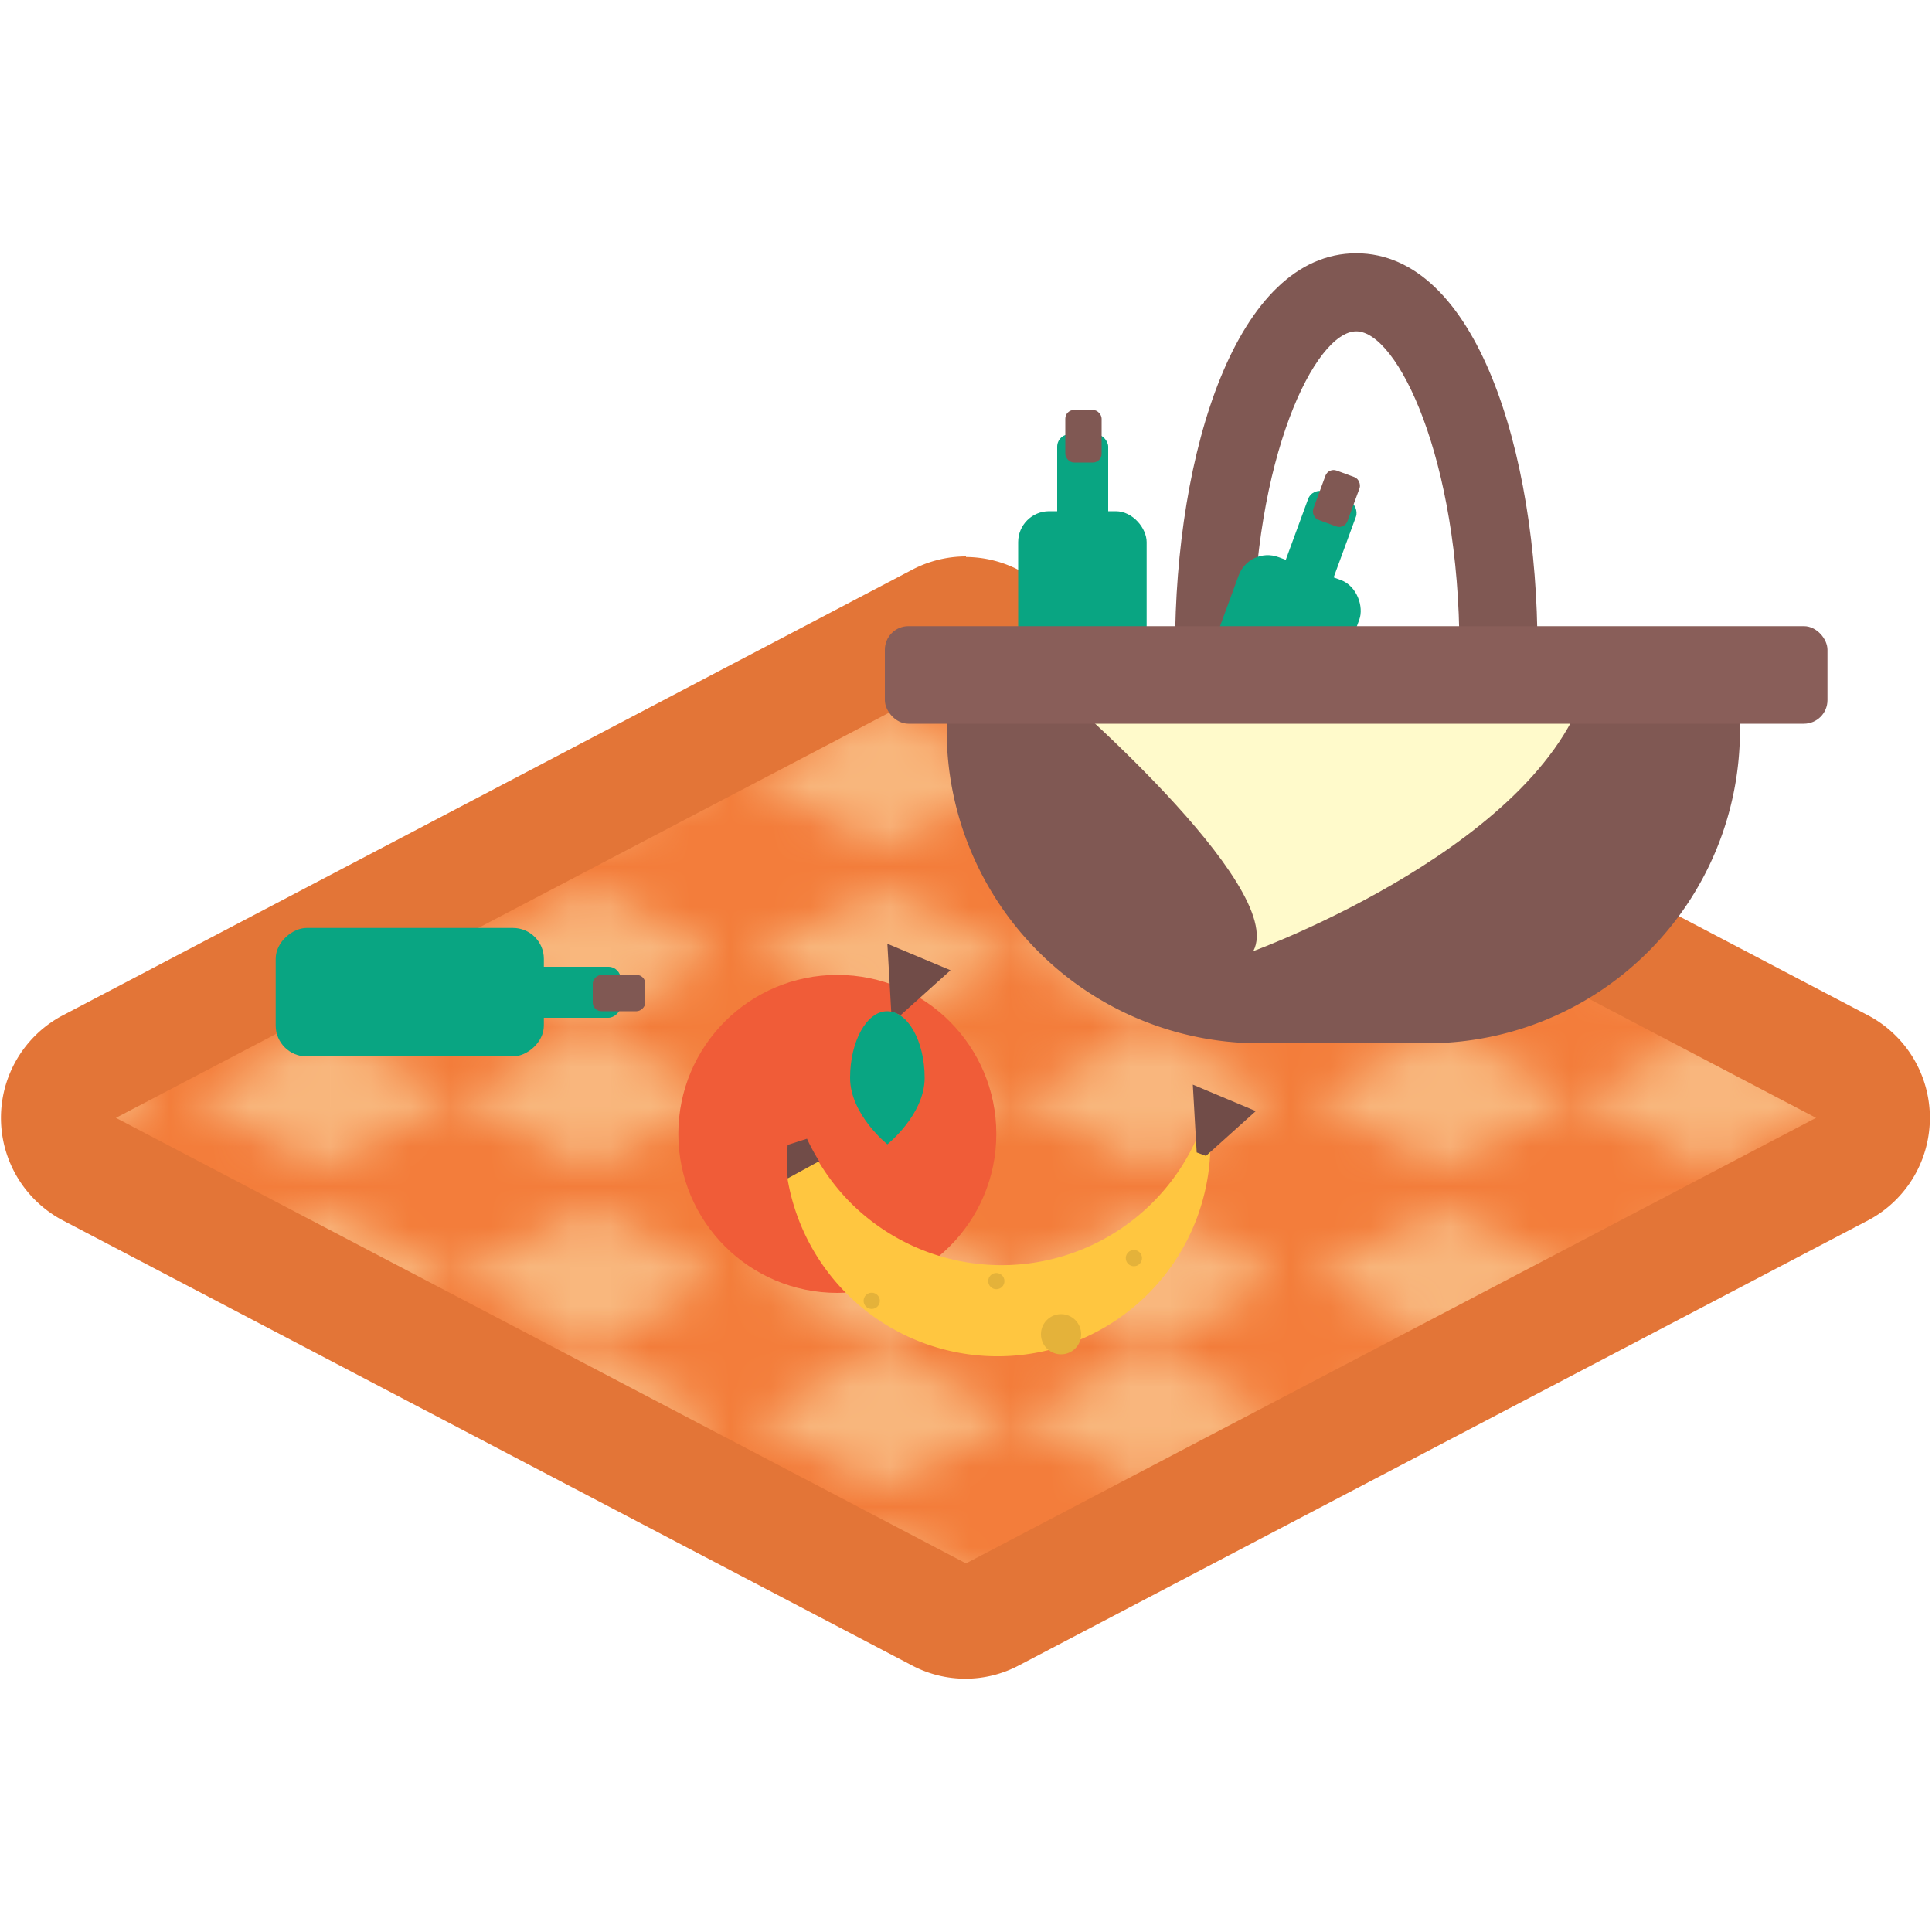 <svg id="Layer_1" data-name="Layer 1" xmlns="http://www.w3.org/2000/svg" xmlns:xlink="http://www.w3.org/1999/xlink" viewBox="0 0 100 100"><defs><style>.cls-1{fill:none;}.cls-2{fill:#fffacb;}.cls-3{fill:#f37d3b;}.cls-4{opacity:0.46;fill:url(#New_Pattern_Swatch_3);}.cls-5{fill:#e37537;}.cls-6{fill:#805853;}.cls-7{fill:#09a582;}.cls-8{fill:#895e59;}.cls-9{fill:#f05c38;}.cls-10{fill:#714c48;}.cls-11{fill:#ffc640;}.cls-12{fill:#e4b23a;}</style><pattern id="New_Pattern_Swatch_3" data-name="New Pattern Swatch 3" width="13.31" height="7.02" patternTransform="translate(9.85 -36.9) scale(2.07)" patternUnits="userSpaceOnUse" viewBox="0 0 13.31 7.02"><rect class="cls-1" width="13.31" height="7.02"/><polygon class="cls-2" points="6.66 1.74 9.98 3.49 13.31 1.74 9.98 0 6.66 1.74"/><polygon class="cls-2" points="6.66 5.28 9.98 7.02 13.31 5.28 9.98 3.53 6.66 5.28"/><polygon class="cls-2" points="0 1.74 3.33 3.49 6.66 1.74 3.33 0 0 1.74"/><polygon class="cls-2" points="0 5.28 3.33 7.02 6.66 5.28 3.33 3.53 0 5.28"/></pattern></defs><title>picnic</title><path class="cls-3" d="M50,83.9a2.91,2.91,0,0,1-1.38-.34L4.58,60.5a3,3,0,0,1,0-5.28l44-23.06A2.91,2.91,0,0,1,50,31.82a3,3,0,0,1,1.39.34l44,23.06a3,3,0,0,1,0,5.28l-44,23.06A3,3,0,0,1,50,83.9Z"/><path class="cls-4" d="M50,83.9a2.91,2.91,0,0,1-1.38-.34L4.58,60.5a3,3,0,0,1,0-5.28l44-23.06A2.91,2.91,0,0,1,50,31.82a3,3,0,0,1,1.39.34l44,23.06a3,3,0,0,1,0,5.28l-44,23.06A3,3,0,0,1,50,83.9Z"/><path class="cls-5" d="M50,34.8,94,57.86,50,80.92,6,57.86,50,34.8m0-6a6,6,0,0,0-2.77.68L3.2,52.58a6,6,0,0,0,0,10.56l44,23.06a5.91,5.91,0,0,0,5.54,0l44-23.06a6,6,0,0,0,0-10.56l-44-23.07A6,6,0,0,0,50,28.83Z"/><path class="cls-6" d="M70.2,54C64,54,60.82,43.72,60.82,33.56S64,13.11,70.2,13.11s9.38,10.29,9.38,20.45S76.36,54,70.2,54Zm0-36.85c-2.13,0-5.34,6.55-5.34,16.41S68.07,50,70.2,50s5.34-6.54,5.34-16.4S72.33,17.15,70.2,17.15Z"/><rect class="cls-7" x="52.7" y="26.46" width="6.65" height="13.88" rx="1.6" ry="1.6"/><rect class="cls-7" x="54.72" y="22.48" width="2.64" height="8.86" rx="0.64" ry="0.64"/><rect class="cls-6" x="55.14" y="21.22" width="1.88" height="2.72" rx="0.45" ry="0.45"/><rect class="cls-7" x="62.07" y="29" width="6.65" height="13.88" rx="1.6" ry="1.6" transform="translate(16.41 -20.35) rotate(20.18)"/><rect class="cls-7" x="66.32" y="25.42" width="2.64" height="8.86" rx="0.64" ry="0.64" transform="translate(14.44 -21.5) rotate(20.17)"/><rect class="cls-6" x="68.24" y="24.44" width="1.88" height="2.72" rx="0.45" ry="0.45" transform="translate(13.14 -22.28) rotate(20.18)"/><path class="cls-6" d="M49.07,35.38c0,.45-.07.89-.07,1.35v1.12A16.2,16.2,0,0,0,65.15,54H73.9A16.2,16.2,0,0,0,90.06,37.85V36.73c0-.46,0-.9-.07-1.35Z"/><path class="cls-2" d="M54.44,35.44S66.67,45.87,64.87,49.23c0,0,15.37-5.6,17.39-14.3"/><rect class="cls-8" x="45.8" y="32.41" width="48.79" height="5.05" rx="1.22" ry="1.22"/><rect class="cls-7" x="17.89" y="44.41" width="6.65" height="13.88" rx="1.6" ry="1.6" transform="translate(72.56 30.14) rotate(90)"/><rect class="cls-7" x="26.38" y="46.93" width="2.64" height="8.86" rx="0.64" ry="0.64" transform="translate(79.06 23.66) rotate(90)"/><rect class="cls-6" x="31.09" y="50.04" width="1.88" height="2.72" rx="0.45" ry="0.45" transform="translate(83.44 19.37) rotate(90)"/><circle class="cls-9" cx="43.34" cy="58.69" r="8.23"/><path class="cls-10" d="M41.77,58.94l-1,.32a11,11,0,0,0,0,1.72l1.17.32.47-1.18A10.25,10.25,0,0,1,41.77,58.94Z"/><path class="cls-11" d="M62.5,57.36A11.06,11.06,0,0,1,44,62.23a11.24,11.24,0,0,1-1.63-2.11L40.76,61A11,11,0,1,0,62.5,57.36Z"/><circle class="cls-12" cx="58.69" cy="65.12" r="0.42"/><circle class="cls-12" cx="51.57" cy="66.31" r="0.42"/><circle class="cls-12" cx="45.12" cy="67.33" r="0.42"/><circle class="cls-12" cx="54.92" cy="69.06" r="1.04"/><polygon class="cls-10" points="61.94 59.65 61.74 56.14 65 57.51 62.42 59.83 61.94 59.65"/><polygon class="cls-10" points="46.13 52.36 45.93 48.85 49.2 50.22 46.62 52.54 46.13 52.36"/><path class="cls-7" d="M47.86,55.79c0,1.9-1.93,3.44-1.93,3.44S44,57.69,44,55.79s.86-3.45,1.92-3.45S47.86,53.88,47.86,55.79Z"/></svg>